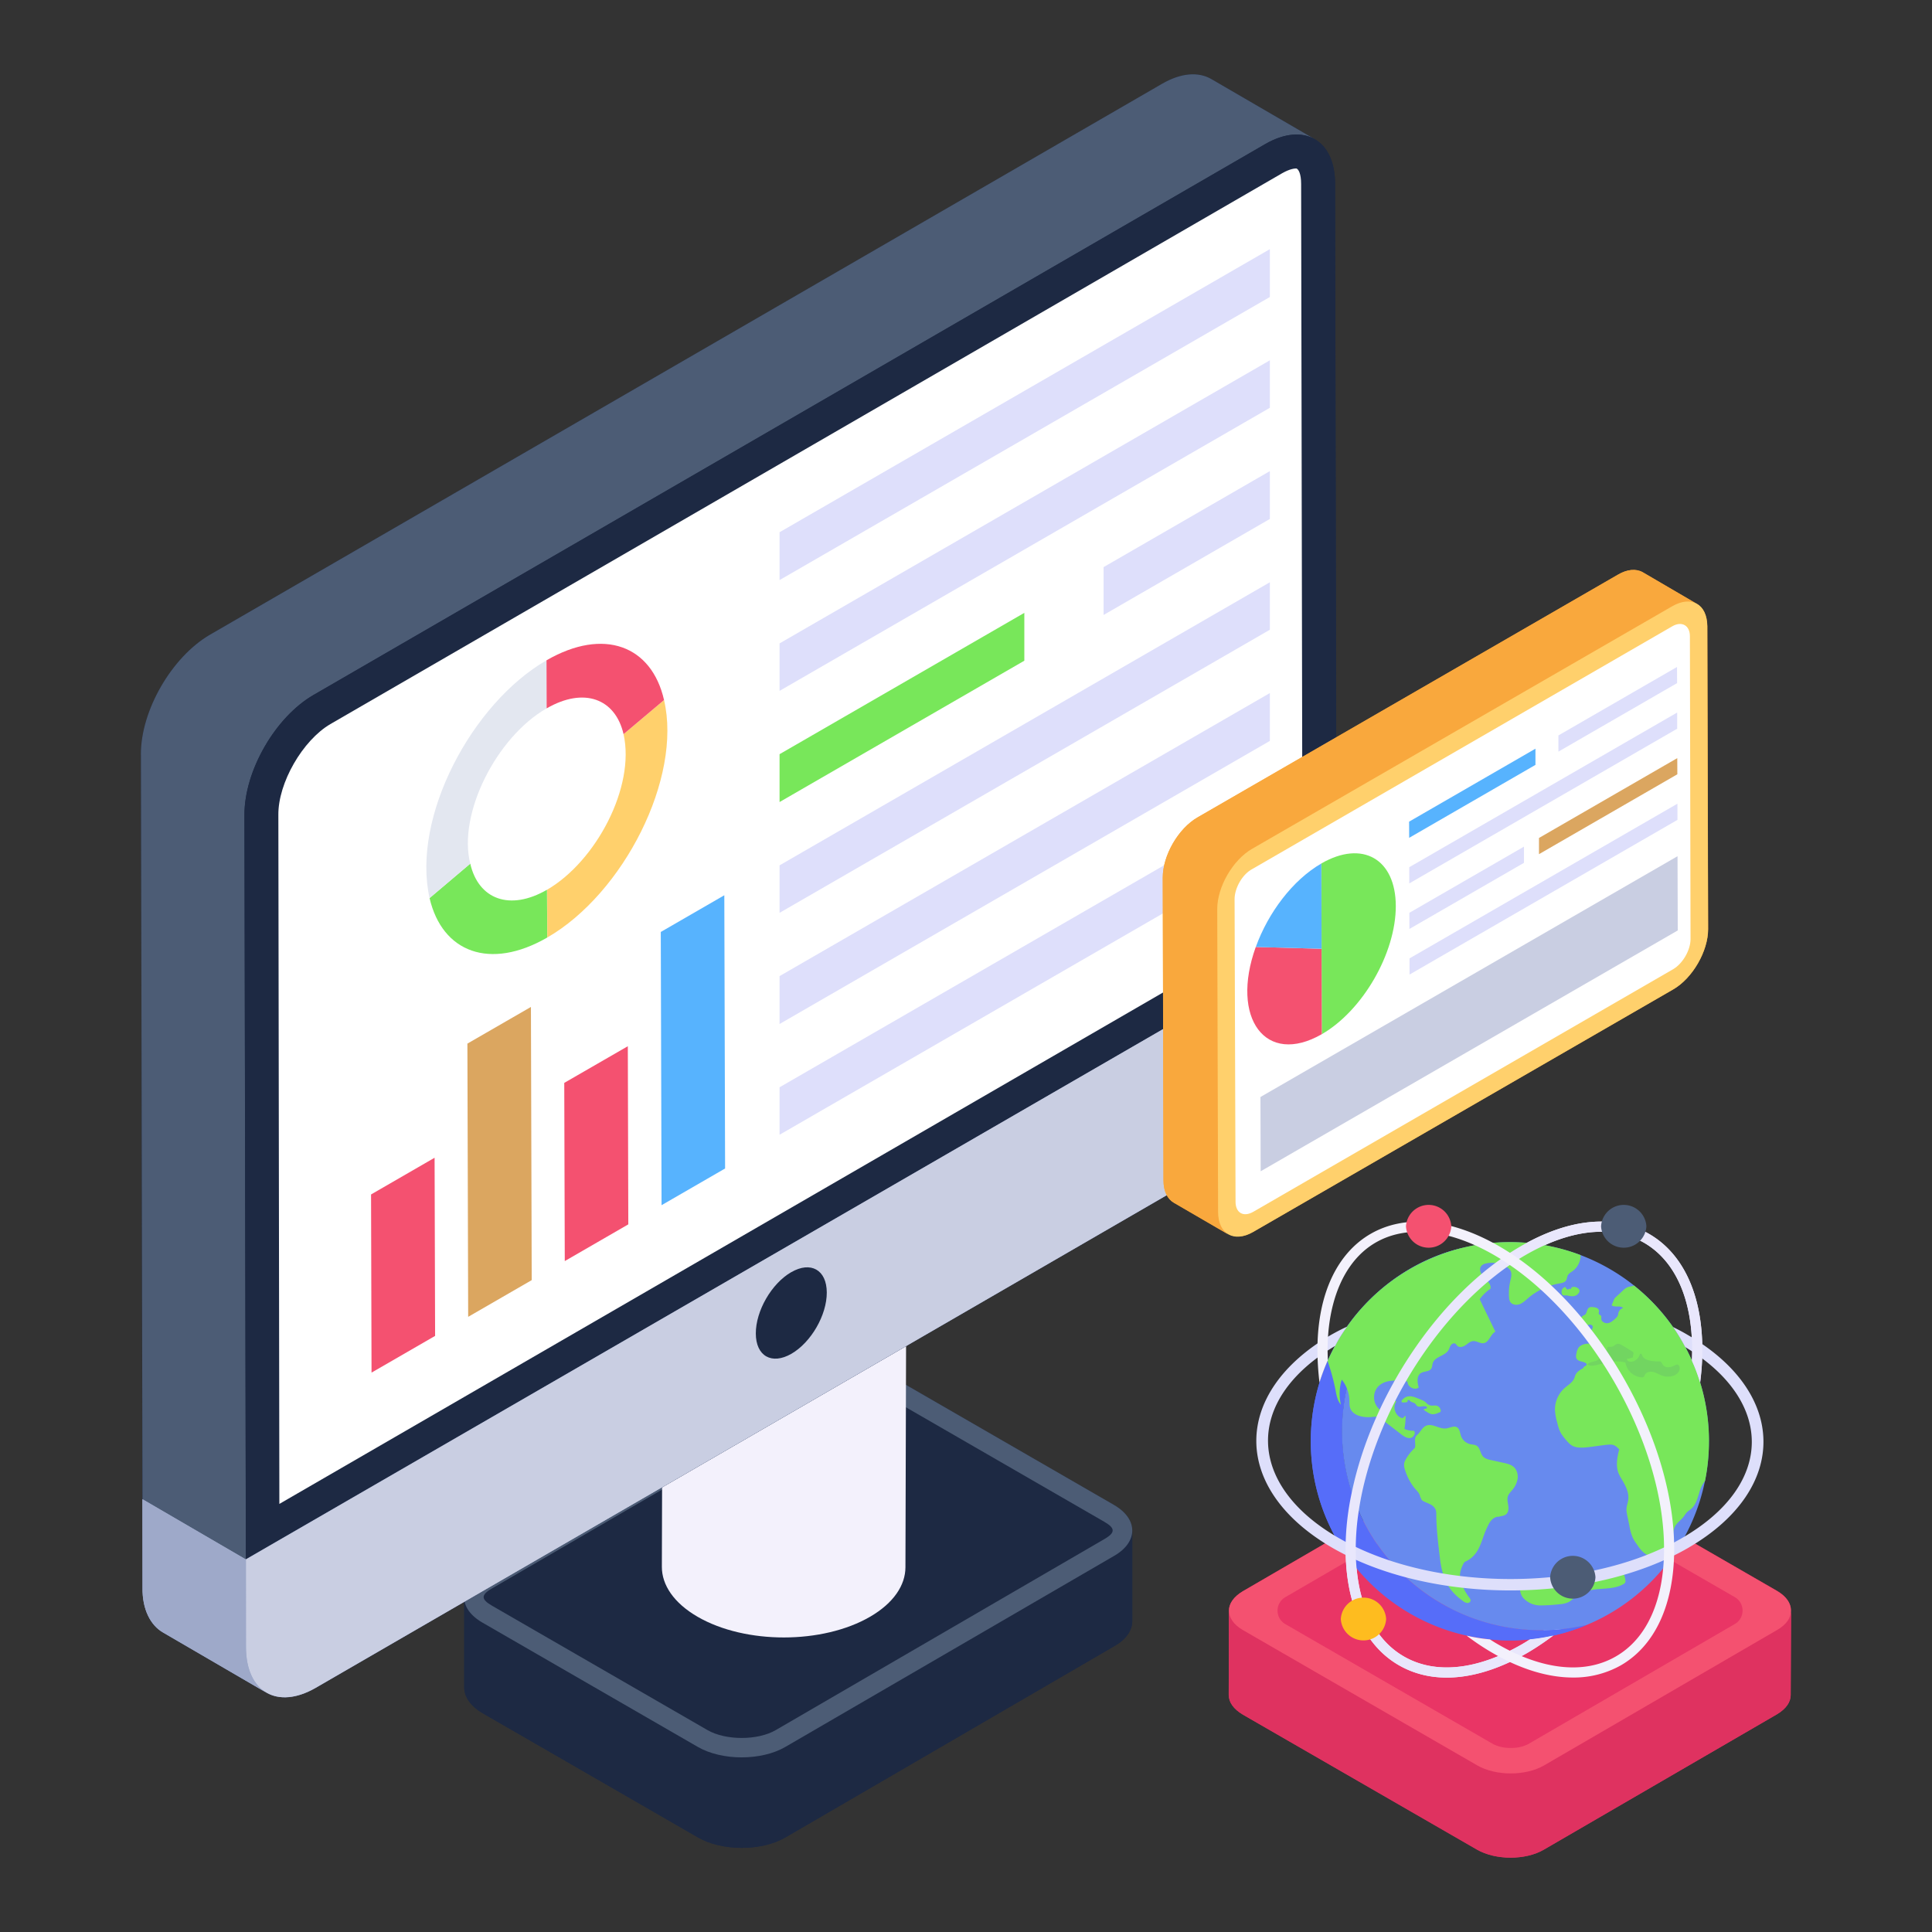 <svg id="SvgjsSvg1001" width="256" height="256" xmlns="http://www.w3.org/2000/svg" version="1.1" xmlns:xlink="http://www.w3.org/1999/xlink" xmlns:svgjs="http://svgjs.com/svgjs"><rect width="100%" height="100%" fill="#333333" stroke="none"/><defs id="SvgjsDefs1002"></defs><g id="SvgjsG1008"><svg xmlns="http://www.w3.org/2000/svg" viewBox="0 0 52 52" width="256" height="256"><path fill="#1d2943" d="M30.475 41.2v2.43c0 .25-.16.49-.48.67l-8.85 5.15c-.65.38-1.71.38-2.36 0l-5.8-3.34c-.33-.2-.49-.45-.49-.7v-2.4c-.01-.26.15-.51.48-.71l8.85-5.14c.65-.38 1.71-.38 2.36 0l5.8 3.35c.33.19.49.44.49.69z" class="color1d2943 svgShape"></path><path fill="#1d2943" d="M30.475 41.198v2.43c0 .25-.158.493-.476.676l-8.857 5.15c-.642.376-1.71.376-2.362 0l-5.793-3.347c-.334-.192-.493-.442-.493-.692v-2.43c0 .25.158.492.492.684l5.793 3.347c.652.376 1.712.376 2.363 0l8.848-5.142c.326-.184.485-.434.485-.676z" class="color1d2943 svgShape"></path><path fill="#4c5c75" d="M29.985 40.507c.65.376.654.991.008 1.366l-8.854 5.145c-.645.376-1.708.376-2.358 0l-5.799-3.347c-.655-.379-.654-.991-.008-1.367l8.854-5.145c.646-.375 1.703-.378 2.358 0l5.8 3.348z" class="color4c5c75 svgShape"></path><path fill="#1d2943" d="m19.043 46.566-5.8-3.348c-.285-.166-.314-.283-.006-.462l8.853-5.145c.487-.281 1.346-.282 1.835.002l5.799 3.347c.287.166.307.286.006.461l-8.853 5.146c-.482.28-1.345.281-1.834-.001z" class="color1d2943 svgShape"></path><path fill="#f3f1fc" d="m24.41 28.183-.04 14.001c-.001.482-.318.962-.95 1.33-1.278.742-3.355.746-4.642.003-.645-.373-.965-.86-.964-1.346l.04-14.001c-.002.486.319.973.964 1.346 1.287.743 3.364.74 4.642-.004.632-.367.949-.847.95-1.329z" class="colorf3f1fc svgShape"></path><path fill="#e9e7fc" d="M23.44 26.83c1.287.743 1.293 1.942.02 2.682-1.278.743-3.355.747-4.642.004-1.287-.744-1.283-1.943-.004-2.686 1.273-.74 3.338-.744 4.626 0z" class="colore9e7fc svgShape"></path><path fill="#1d2943" d="M35.375 3.74c-.04-.02-.08-.03-.11-.04.02 0 .04 0 .06.01.02.01.03.02.05.03zm-.47-.12zM34.905 3.62z" class="color1d2943 svgShape"></path><path fill="#1d2943" d="M35.975 27.37c.01 1.19-.83 2.63-1.86 3.23L8.495 45.43c-.56.32-1.06.33-1.4.07.02.03.05.05.07.06l-2.79-1.63c-.33-.19-.54-.6-.54-1.19l-.04-22.43c-.01-1.18.83-2.63 1.86-3.23l25.62-14.82c.52-.31.98-.33 1.33-.13l2.72 1.58c-.02-.01-.04-.01-.06-.01.03.01.07.02.11.04.35.19.56.61.56 1.21l.04 22.42z" class="color1d2943 svgShape"></path><path fill="#1d2943" d="M35.375 3.74c-.04-.02-.08-.03-.11-.04.02 0 .04 0 .06.01.02.01.03.02.05.03z" class="color1d2943 svgShape"></path><path fill="#4c5c75" d="M3.792 20.313c-.007-1.187.83-2.63 1.859-3.23L31.27 2.259c.52-.304.989-.33 1.332-.132l2.788 1.621c-.343-.197-.81-.171-1.332.126L8.44 18.704c-1.028.593-1.865 2.044-1.859 3.23l.04 22.422c.007.594.211 1.002.547 1.2L4.38 43.935c-.336-.192-.54-.607-.54-1.194l-.047-22.428z" class="color4c5c75 svgShape"></path><path fill="#1d2943" d="M34.059 3.877c1.03-.596 1.871-.117 1.875 1.073l.044 22.423c.003 1.185-.832 2.63-1.863 3.226L8.498 45.427c-1.032.595-1.872.116-1.875-1.069l-.045-22.422c-.003-1.19.832-2.636 1.863-3.232L34.059 3.877z" class="color1d2943 svgShape"></path><path fill="#9ea9c9" d="M35.975 25v2.37c.01 1.19-.83 2.63-1.86 3.23L8.495 45.43c-.57.33-1.09.33-1.43.05.03.03.06.05.09.07l-2.76-1.61c-.34-.19-.57-.62-.56-1.21v-2.38l2.78 1.62L35.975 25z" class="color9ea9c9 svgShape"></path><path fill="#c9cee2" d="M35.978 24.996v2.377c.003 1.185-.832 2.63-1.863 3.226L8.498 45.427c-1.032.595-1.872.116-1.875-1.069l-.005-2.385 29.36-16.977z" class="colorc9cee2 svgShape"></path><path fill="#1d2943" d="M21.295 34.242c.529-.306.956-.062.958.546.002.608-.423 1.343-.952 1.649-.53.305-.957.062-.958-.546-.002-.608.423-1.344.952-1.65z" class="color1d2943 svgShape"></path><path fill="#9ea9c9" d="m6.616 44.333.003-2.358-2.786-1.621.005 2.372c-.015.591.22 1.027.555 1.217l2.766 1.609c-.333-.197-.536-.63-.543-1.219z" class="color9ea9c9 svgShape"></path><path fill="#ffffff" d="M35.057 24.541 7.519 40.478l-.027-18.543c-.009-.864.655-2.01 1.4-2.446l25.62-14.828c.208-.118.335-.127.38-.127.055.018.128.136.128.418l.037 19.59z" class="colorfff svgShape"></path><path fill="#78e75a" d="M12.657 23.245c.22.96 1.062 1.282 2.065.703l.009 1.285c-1.544.891-2.83.4-3.169-1.061l1.095-.927z" class="color78e75a svgShape"></path><path fill="#e3e7f0" d="m14.705 17.775.008 1.29c-1.353.776-2.394 2.84-2.056 4.18l-1.095.927c-.489-2.188 1.147-5.245 3.143-6.397z" class="colore3e7f0 svgShape"></path><path fill="#57b3fe" d="m19.495 24.096.021 7.354-1.71.988-.021-7.354z" class="color57b3fe svgShape"></path><path fill="#ffd06c" d="M17.873 18.842c.49 2.096-1.088 5.205-3.142 6.391l-.004-1.287c1.32-.769 2.374-2.769 2.056-4.186l1.09-.918z" class="colorffd06c svgShape"></path><path fill="#f45170" d="M14.71 17.772c1.543-.89 2.83-.394 3.163 1.07l-1.09.918c-.22-.954-1.062-1.276-2.07-.694l-.004-1.294zM16.898 28.159l.013 4.795-1.71.988-.014-4.796z" class="colorf45170 svgShape"></path><path fill="#dba660" d="m14.29 27.102.021 7.353-1.71.988-.021-7.354z" class="colordba660 svgShape"></path><path fill="#f45170" d="m11.697 31.161.014 4.795-1.711.988-.013-4.795z" class="colorf45170 svgShape"></path><path fill="#dedffb" d="M20.982 23.291v1.278l13.196-7.619v-1.278zM20.982 29.264v1.278l13.196-7.619v-1.277zM20.982 26.272v1.289l13.196-7.619v-1.288z" class="colordedffb svgShape"></path><path fill="#78e75a" d="M20.982 20.299v1.288l6.588-3.804v-1.288z" class="color78e75a svgShape"></path><path fill="#dedffb" d="m34.178 12.68-4.475 2.584v1.288l4.475-2.584zM20.982 17.317v1.278l13.196-7.619V9.698zM20.982 14.325v1.288l13.196-7.619V6.706z" class="colordedffb svgShape"></path><path fill="#f9a83d" d="M45.975 25.01c0 .59-.42 1.32-.94 1.62l-11.31 6.53c-.33.19-.62.14-.78-.07.03.05.07.1.11.13l-1.46-.85c-.17-.1-.28-.3-.28-.6l-.02-8.15c0-.6.42-1.32.94-1.62l11.31-6.53c.25-.15.49-.17.67-.07l1.45.85c.18.1.28.3.29.6l.02 8.16z" class="colorf9a83d svgShape"></path><path fill="#f9a83d" d="M45.674 16.253c-.166-.1-.405-.086-.663.066L33.7 22.85c-.516.298-.94 1.02-.94 1.617l.026 8.154c0 .298.106.504.272.603l-1.463-.85c-.173-.1-.279-.305-.279-.603l-.02-8.147c0-.604.418-1.326.935-1.624l11.309-6.53c.258-.152.497-.166.67-.066l1.463.85z" class="colorf9a83d svgShape"></path><path fill="#ffd06c" d="M45.007 16.318c.517-.298.941-.061.943.537l.023 8.151c.002.598-.42 1.324-.936 1.622l-11.309 6.53c-.516.297-.94.06-.943-.538l-.023-8.15c-.001-.599.42-1.325.937-1.623l11.308-6.529z" class="colorffd06c svgShape"></path><path fill="#ffffff" d="M45.501 25.275c0 .3-.211.66-.466.81L33.73 32.617c-.264.15-.475.027-.475-.272l-.026-8.144c0-.3.21-.67.475-.81l11.304-6.533c.256-.15.476-.026.476.265l.017 8.152z" class="colorfff svgShape"></path><path fill="#c9cee2" d="m45.151 23.045.006 1.998-11.226 6.482-.006-1.999z" class="colorc9cee2 svgShape"></path><path fill="#78e75a" d="M35.564 23.24c1.105-.637 2-.124 2.004 1.143.003 1.266-.886 2.814-1.991 3.452l-.007-2.299-.006-2.295z" class="color78e75a svgShape"></path><path fill="#f45170" d="m33.8 25.488 1.77.048.007 2.299c-1.513.869-2.467-.431-1.778-2.347z" class="colorf45170 svgShape"></path><path fill="#57b3fe" d="m35.564 23.24.006 2.296-1.77-.048c.333-.922.994-1.803 1.764-2.247z" class="color57b3fe svgShape"></path><path fill="#dedffb" d="m45.148 21.632.001.435-7.211 4.163-.001-.435z" class="colordedffb svgShape"></path><path fill="#dba660" d="m41.422 22.99 3.724-2.15-.002-.435-3.722 2.149z" class="colordba660 svgShape"></path><path fill="#dedffb" d="m41.018 22.787-3.085 1.781.001.435 3.084-1.78zM45.141 19.178l.001.435-7.211 4.164-.001-.436zM41.945 20.23l3.194-1.844-.002-.435-3.192 1.843z" class="colordedffb svgShape"></path><path fill="#57b3fe" d="m41.327 20.151-3.401 1.964.002.435 3.399-1.963z" class="color57b3fe svgShape"></path><path fill="#e93565" d="m48.205 43.35-.01 2.27c0 .19-.12.37-.37.52l-6.27 3.64c-.49.29-1.3.29-1.8 0l-6.3-3.63c-.25-.15-.38-.33-.38-.53v-2.27c0-.19.13-.37.37-.52l6.28-3.65c.5-.28 1.3-.28 1.8 0l6.31 3.64c.35.21.44.49.3.74.05-.07.07-.14.07-.21z" class="colore93565 svgShape"></path><path fill="#df3260" d="m48.208 43.353-.01 2.268c0 .186-.12.372-.371.52l-6.273 3.643c-.492.288-1.3.288-1.802 0l-6.3-3.634c-.252-.148-.382-.334-.382-.53l.01-2.267c0 .186.12.372.371.52l6.31 3.644c.502.288 1.3.288 1.803 0l6.272-3.653c.251-.139.372-.325.372-.51z" class="colordf3260 svgShape"></path><path fill="#f45170" d="M47.831 42.825c.498.288.501.754.006 1.042l-6.278 3.648c-.495.288-1.3.288-1.798 0l-6.306-3.641c-.499-.288-.501-.754-.006-1.042l6.277-3.648c.495-.288 1.3-.288 1.798 0l6.307 3.641z" class="colorf45170 svgShape"></path><path fill="#e93565" d="M40.663 47.045a.997.997 0 0 1-.467-.098l-5.603-3.235a.418.418 0 0 1 0-.723l5.569-3.238a.99.99 0 0 1 .46-.096c.22 0 .385.05.466.097l5.604 3.235c.279.16.28.562.001.723l-5.57 3.238a.987.987 0 0 1-.46.097z" class="colore93565 svgShape"></path><path fill="#e9e7fc" d="M38.939 45.152c-.469 0-.902-.11-1.286-.33-.922-.53-1.432-1.637-1.436-3.115-.009-2.997 2.107-6.66 4.717-8.167 1.294-.748 2.519-.866 3.448-.33.922.53 1.432 1.635 1.436 3.111.008 2.999-2.108 6.664-4.717 8.17-.76.44-1.496.661-2.162.661zm4.157-12c-.618 0-1.308.21-2.026.624-2.533 1.463-4.588 5.02-4.58 7.93.004 1.377.465 2.4 1.3 2.88.84.483 1.967.366 3.174-.33 2.534-1.464 4.589-5.023 4.58-7.934-.003-1.375-.465-2.396-1.298-2.876a2.277 2.277 0 0 0-1.15-.293z" class="colore9e7fc svgShape"></path><path fill="#566df9" d="M42.708 43.735a5.358 5.358 0 0 1-7.428-4.945c0-.767.161-1.5.452-2.16a5.39 5.39 0 0 1 2.502-2.631 5.092 5.092 0 0 1 1.169-.42c-.111.044-.22.094-.326.147a5.359 5.359 0 0 0-2.956 4.792 5.358 5.358 0 0 0 6.587 5.217z" class="color566df9 svgShape"></path><path fill="#566df9" d="M42.708 43.734a5.29 5.29 0 0 1-2.606.39 7.574 7.574 0 0 1-1.112-.858 5.329 5.329 0 0 0 3.718.468zM39.404 33.58a3.109 3.109 0 0 0-.328.148 5.375 5.375 0 0 0-2.5 2.63 5.386 5.386 0 0 0-.453 2.161c0 .574.09 1.128.261 1.647.051.171.113.34.187.5a6.813 6.813 0 0 0-.081 1.04c0 .173.007.34.023.504a4.621 4.621 0 0 1-.293-.39 5.326 5.326 0 0 1-.94-3.032c0-.764.16-1.498.453-2.157a5.383 5.383 0 0 1 2.5-2.634c.367-.183.761-.328 1.171-.417z" class="color566df9 svgShape"></path><path fill="#678aee" d="M45.995 38.79a5.345 5.345 0 0 1-3.287 4.945 5.358 5.358 0 0 1-6.132-7.378 5.379 5.379 0 0 1 2.827-2.779 5.36 5.36 0 0 1 4.575 1.02 5.348 5.348 0 0 1 2.017 4.192z" class="color678aee svgShape"></path><path fill="#78e75a" d="M38.142 38.623c.088-.074.133-.199.237-.247.17-.079.36.095.547.07.099-.013.204-.08.29-.03.073.045.078.148.106.23a.35.35 0 0 0 .255.225c.055.012.115.01.164.039.1.059.098.208.177.293.054.058.135.078.212.095l.345.076c.094.021.191.044.263.106.09.077.125.205.109.322a.631.631 0 0 1-.154.313c-.04.047-.084.092-.105.15-.03.081-.005.171.007.257s.006.188-.064.24c-.054.042-.13.039-.194.063-.06-.01-.131.032-.176.072a.507.507 0 0 0-.102.147c-.033.064-.063.13-.089.196-.082.207-.135.433-.28.603a.697.697 0 0 1-.22.173c-.02.01-.04.018-.055.033a.164.164 0 0 0-.028.042c-.064.124-.113.265-.082.4.002.01.007.022.017.023.024.18.12.346.23.493.014.02.03.041.03.066.001.042-.045.073-.087.072a.22.22 0 0 1-.114-.05c-.13-.093-.252-.201-.346-.33-.172-.236-.244-.53-.278-.819-.046-.383-.095-.772-.099-1.158 0-.052.001-.107-.018-.156a.295.295 0 0 0-.145-.143c-.061-.032-.128-.053-.189-.087a.127.127 0 0 1-.037-.028c-.021-.025-.024-.061-.045-.085-.008-.101-.103-.174-.165-.254a1.503 1.503 0 0 1-.247-.485.353.353 0 0 1-.018-.166.342.342 0 0 1 .038-.097 1.2 1.2 0 0 1 .222-.29c.012-.012.025-.023.03-.04.006-.013.006-.027.007-.042.003-.109-.033-.222.05-.292zm4.4-4.842a.525.525 0 0 1-.206.424c-.05.037-.112.068-.14.124-.02.042-.02.094-.046.134-.037.058-.114.07-.181.082-.308.053-.6.19-.838.393-.071.061-.14.13-.229.164-.088.033-.203.018-.254-.062a.272.272 0 0 1-.032-.127c-.01-.143 0-.287.032-.427.022-.094.052-.197.009-.283a.296.296 0 0 0-.114-.109.746.746 0 0 0-.529-.092c-.058.011-.119.033-.152.082-.066.096.01.225.091.308.083.082.183.177.166.292a1.154 1.154 0 0 0-.293.286l.422.872c-.133.071-.167.287-.316.31-.096.014-.185-.064-.281-.056-.08.005-.141.066-.206.11-.066.045-.161.073-.219.019-.02-.02-.033-.048-.058-.061-.041-.023-.094.005-.12.045-.027.039-.038.087-.062.128-.093.162-.364.173-.423.351-.016.05-.013.106-.041.15-.057.087-.195.063-.282.121-.116.078-.092.252-.055.387-.115.085-.309-.02-.301-.162-.289-.042-.635-.063-.817.165a.438.438 0 0 0 .105.618.67.67 0 0 1 .16-.214c.072-.055.176-.077.252-.03-.117.151-.02.411.168.448l.08-.07c0 .12-.01.24-.032.359a.553.553 0 0 0 .253.049c.066.063-.008.187-.1.196-.092.009-.175-.05-.247-.106l-.487-.376a.389.389 0 0 0-.165-.089c-.039-.006-.078-.001-.117.003-.236.027-.536-.028-.602-.256-.018-.064-.014-.132-.016-.199a.949.949 0 0 0-.205-.549 1.28 1.28 0 0 0-.023.675c-.099-.11-.121-.267-.149-.412a5.845 5.845 0 0 0-.21-.765 5.36 5.36 0 0 1 6.81-2.85z" class="color78e75a svgShape"></path><path fill="#78e75a" d="M37.92 37.688c-.013-.008-.033 0-.035.015l-.001.02c-.004.012-.019.017-.031.019a.46.46 0 0 1-.096.005.045.045 0 0 1-.023-.006c-.011-.007-.014-.023-.01-.036a.087.087 0 0 1 .023-.033.332.332 0 0 1 .082-.065.283.283 0 0 1 .186-.018c.062.013.12.038.179.062.063.025.128.048.178.093.017.015.031.031.049.045a.193.193 0 0 0 .116.043c.04.002.082-.007.122 0a.151.151 0 0 1 .119.138c0 .009 0 .019-.006.026-.005.01-.016.014-.026.018-.073.032-.152.064-.23.044a.364.364 0 0 1-.095-.045c-.03-.018-.061-.036-.089-.059-.005-.004-.012-.011-.01-.018.002-.005.005-.008.01-.01.012-.007.028-.007.042-.01.014-.003.03-.011.033-.026.002-.012-.006-.024-.016-.03s-.023-.008-.035-.01a.363.363 0 0 0-.08.002c-.024.003-.048.008-.072.009a.097.097 0 0 1-.068-.023c-.014-.013-.022-.032-.035-.047-.038-.045-.111-.043-.151-.086-.007-.006-.012-.014-.02-.02a.039.039 0 0 0-.045.003m8.112 1.104c0 .365-.036.722-.106 1.067a.84.84 0 0 0-.152.308c-.05.16-.094.334-.22.443-.04.034-.085.06-.12.099-.032.032-.053.072-.08.108-.07.094-.176.16-.233.263-.056.101-.056.223-.066.339-.008.1-.024.2-.048.297-.017.068-.04.14-.095.182-.065.05-.156.048-.237.038a.764.764 0 0 1-.375-.127.923.923 0 0 1-.183-.206c-.05-.07-.1-.14-.137-.218a1.347 1.347 0 0 1-.086-.3l-.061-.297c-.012-.059-.024-.118-.021-.178.004-.082.037-.16.047-.24.027-.197-.073-.386-.175-.556-.032-.054-.065-.109-.088-.168-.077-.199-.032-.43.02-.638-.182-.178-.162-.14-.818-.059-.374.046-.466-.022-.602-.179-.161-.185-.193-.257-.251-.49a1.538 1.538 0 0 1-.058-.325.776.776 0 0 1 .26-.596c.094-.083.215-.15.262-.268.01-.026.017-.055.028-.081.039-.09.13-.142.215-.19-.002-.048.094-.054.087-.1-.002-.014-.013-.024-.024-.032-.076-.052-.199-.037-.245-.118-.025-.043-.015-.098-.004-.147a.389.389 0 0 1 .051-.144c.054-.078.155-.107.25-.114.094-.008.191-.001.28-.033a.356.356 0 0 0-.127-.25c-.02-.017-.045-.034-.049-.06-.005-.039.036-.071.034-.11-.002-.039-.047-.062-.086-.059-.038.003-.073.023-.11.036-.036.012-.08.015-.108-.012-.027-.025-.028-.066-.026-.102.002-.055.009-.118.052-.152.021-.016.048-.024.07-.04.055-.047.045-.146.105-.186.033-.022.076-.02.115-.015.034.004.068.007.099.023.03.015.056.044.057.078 0 .03-.017.064 0 .09.012.016.037.02.05.037.02.022.01.056.01.085.004.081.102.132.182.117.081-.015.145-.074.205-.13a.214.214 0 0 0 .059-.075c.008-.021.009-.044.014-.066a.188.188 0 0 1 .128-.135c-.072-.081-.225-.005-.308-.075l.055-.135a.27.27 0 0 1 .022-.046.277.277 0 0 1 .047-.05l.18-.166a.407.407 0 0 1 .12-.087c.057-.023.124-.021.176-.047a5.349 5.349 0 0 1 2.02 4.192z" class="color78e75a svgShape"></path><path fill="#78e75a" d="m45.007 41.543-.035.172c-.016.07-.04.14-.094.183-.066.05-.156.047-.238.04a.78.78 0 0 1-.308-.09 8.21 8.21 0 0 0 .675-.305z" class="color78e75a svgShape"></path><path fill="#72d561" d="M44.75 36.725c-.017-.028-.027-.063-.057-.077-.037-.016-.114.012-.301-.031-.078-.018-.162-.054-.19-.128-.005-.014-.008-.03-.017-.041-.01-.012-.027-.018-.039-.01-.007.006-.01.014-.012.022-.082.238-.357.226-.34.115a.919.919 0 0 0 .158-.043c-.011-.044.03-.095.007-.134-.013-.023-.283-.18-.31-.196-.16-.096-.17.047-.298.048-.03 0-.064-.009-.083.013-.021.022-.007.061-.025.086-.022.031-.076.017-.103.045-.014.014-.017.035-.022.054a.253.253 0 0 1-.127.164c-.086.044-.198.04-.266.108.071.055.173.037.26.017.223-.052.306-.074.383-.085a.965.965 0 0 1 .36.015c.006.002.013.003.018.008.004.005.005.011.006.017a.477.477 0 0 0 .445.38c.05 0 .051-.018.07-.06.037-.084.148-.106.236-.084.088.023.165.077.252.104.165.053.389.002.444-.145.015-.043.015-.124-.03-.151-.039-.024-.088.01-.123.027-.092.044-.231.065-.296-.038z" class="color72d561 svgShape"></path><path fill="#78e75a" d="M42.15 34.672c.007.01.014.02.024.028.01.007.024.01.035.005.01-.005.017-.017.028-.018.014-.002.029.012.04.005.008-.005.01-.015.013-.024.007-.02.03-.028.051-.03a.181.181 0 0 1 .126.032c.023.016.042.04.045.067.004.032-.016.063-.038.086a.217.217 0 0 1-.04.035.216.216 0 0 1-.117.03.55.55 0 0 1-.12-.016c-.01-.002-.021-.005-.032-.006-.035-.003-.074.01-.103-.01a.072.072 0 0 1-.028-.044.177.177 0 0 1-.003-.053.14.14 0 0 1 .013-.055.158.158 0 0 1 .063-.057c.011-.007.014-.012.024-.003a.096.096 0 0 1 .019.028zm-1.197 7.972a.224.224 0 0 1 .111-.07.704.704 0 0 1 .568.05c.053.03.131.062.163.01.01-.017.01-.038.011-.058.005-.094.031-.194.103-.256.102-.087.352-.083.41-.05.023.014.038.038.053.062.063.102.148.202.264.227a.394.394 0 0 0 .268-.057c.08-.045.153-.105.235-.15a.792.792 0 0 1 .375-.1c.032 0 .064.001.094.013.09.036.119.147.136.242.005.028.01.059-.002.085-.012.024-.036.04-.06.052-.282.152-.63.088-.94.172a1 1 0 0 0-.362.184c-.051.04-.099.087-.157.118a.642.642 0 0 1-.225.058c-.18.021-.36.033-.54.034a.614.614 0 0 1-.435-.176c-.095-.082-.152-.279-.07-.39z" class="color78e75a svgShape"></path><path fill="#dedffb" d="M45.448 41.656c-2.64 1.532-6.928 1.536-9.587.004-2.732-1.584-2.717-4.17-.03-5.735.14-.078.28-.153.428-.219-.12.164-.23.34-.323.519-2.47 1.465-2.375 3.745.081 5.162 2.263 1.311 5.771 1.463 8.315.46a8.21 8.21 0 0 0 .675-.304c.094-.05.187-.101.281-.156 2.496-1.45 2.446-3.702.07-5.13a5.343 5.343 0 0 0-.328-.54c.133.067.262.133.387.208 2.69 1.552 2.757 4.143.03 5.731z" class="colordedffb svgShape"></path><path fill="#4c5c75" d="M42.942 42.452a.611.611 0 0 1-1.22 0 .611.611 0 0 1 1.22 0z" class="color4c5c75 svgShape"></path><path fill="#e9e7fc" d="M45.819 36.323c0 .288-.02.585-.063.885a4.337 4.337 0 0 0-.218-.581c.004-.105.007-.203.007-.304-.003-1.378-.464-2.396-1.299-2.876a2.285 2.285 0 0 0-1.15-.293c-.617 0-1.308.207-2.026.62-2.235 1.292-4.1 4.222-4.499 6.891a6.813 6.813 0 0 0-.081 1.042c0 .172.007.34.023.503.101 1.124.546 1.959 1.276 2.376.843.484 1.966.367 3.176-.331.074-.043.144-.086.214-.133h.004c.211-.02.418-.055.62-.101-.23.171-.46.331-.702.472-.76.437-1.498.66-2.161.66-.468 0-.901-.11-1.288-.333-.897-.515-1.404-1.576-1.432-3-.004-.035-.004-.074-.004-.113 0-.5.055-1.018.168-1.541.543-2.618 2.372-5.373 4.55-6.625 1.295-.75 2.52-.867 3.449-.332.92.53 1.432 1.635 1.436 3.114z" class="colore9e7fc svgShape"></path><path fill="#4c5c75" d="M44.313 33.006a.611.611 0 0 1-1.22 0 .611.611 0 0 1 1.22 0z" class="color4c5c75 svgShape"></path><path fill="#f3f1fc" d="M45.061 41.705c-.004 1.48-.515 2.587-1.436 3.118a2.58 2.58 0 0 1-1.287.328c-.664 0-1.401-.219-2.162-.66a6.47 6.47 0 0 1-.702-.468c.203.047.413.082.628.101.07.047.14.09.21.13 1.206.698 2.334.815 3.177.33.835-.48 1.295-1.501 1.299-2.879.008-2.906-2.048-6.465-4.58-7.928-.719-.413-1.41-.624-2.026-.624-1.68 0-2.445 1.46-2.45 3.168 0 .098.004.195.008.293v.004c-.004.003-.008.007-.008.011a5.745 5.745 0 0 0-.218.582c-.036-.3-.055-.601-.055-.89.008-3.055 2.2-4.326 4.885-2.782 2.61 1.506 4.725 5.17 4.717 8.166z" class="colorf3f1fc svgShape"></path><path fill="#f45170" d="M39.062 33.006a.611.611 0 0 1-1.22 0 .611.611 0 0 1 1.22 0z" class="colorf45170 svgShape"></path><path fill="#febc1f" d="M37.308 43.576a.611.611 0 0 1-1.22 0 .611.611 0 0 1 1.22 0z" class="colorfebc1f svgShape"></path></svg></g></svg>
